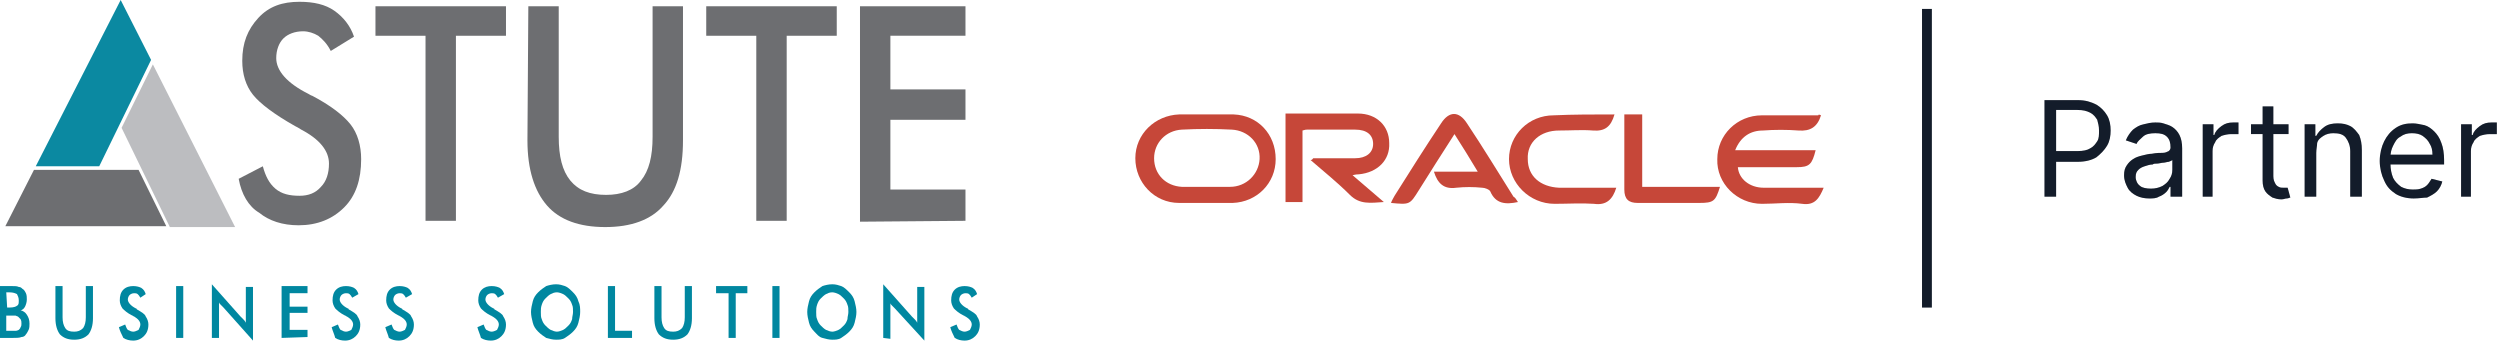 <svg width="367" height="50" viewBox="0 0 367 50" fill="none" xmlns="http://www.w3.org/2000/svg">
<path d="M-0 49.607V41.995H1.706C2.231 41.995 2.493 41.995 2.756 42.126C3.018 42.126 3.149 42.258 3.281 42.389C3.543 42.52 3.674 42.782 3.806 43.045C3.937 43.307 3.937 43.701 3.937 43.964C3.937 44.357 3.806 44.751 3.674 45.014C3.543 45.276 3.281 45.538 3.018 45.538C3.412 45.67 3.674 45.801 3.937 46.195C4.199 46.588 4.33 46.982 4.33 47.507C4.33 47.769 4.33 48.163 4.199 48.426C4.068 48.688 3.937 48.95 3.806 49.082C3.674 49.344 3.412 49.475 3.149 49.475C2.887 49.607 2.362 49.607 1.837 49.607H-0ZM1.05 45.145H1.443C1.968 45.145 2.362 45.014 2.493 44.882C2.756 44.751 2.756 44.489 2.756 44.095C2.756 43.701 2.624 43.439 2.493 43.176C2.231 43.045 1.968 42.914 1.312 42.914H0.918L1.05 45.145ZM1.05 48.557H1.443C1.837 48.557 2.099 48.557 2.362 48.557C2.493 48.557 2.756 48.426 2.756 48.426C2.887 48.294 3.018 48.163 3.018 48.032C3.149 47.901 3.149 47.638 3.149 47.507C3.149 47.245 3.149 47.113 3.018 46.851C2.887 46.719 2.756 46.588 2.624 46.457C2.493 46.457 2.362 46.326 2.231 46.326C2.099 46.326 1.968 46.326 1.706 46.326H1.312H0.918V48.557H1.05Z" fill="#0087A0"/>
<path d="M8.136 41.995H9.186V46.588C9.186 47.245 9.317 47.769 9.58 48.163C9.842 48.557 10.236 48.688 10.892 48.688C11.417 48.688 11.811 48.557 12.204 48.163C12.467 47.769 12.598 47.245 12.598 46.588V41.995H13.648V46.719C13.648 47.769 13.386 48.557 12.992 49.082C12.467 49.607 11.811 49.869 10.892 49.869C9.973 49.869 9.317 49.607 8.792 49.082C8.399 48.557 8.136 47.769 8.136 46.719V41.995Z" fill="#0087A0"/>
<path d="M17.454 48.032L18.373 47.638C18.504 48.032 18.635 48.294 18.766 48.426C19.029 48.557 19.291 48.688 19.554 48.688C19.816 48.688 20.079 48.557 20.341 48.426C20.473 48.163 20.604 47.901 20.604 47.638C20.604 47.245 20.341 46.851 19.685 46.457C19.554 46.457 19.554 46.326 19.423 46.326C18.635 45.932 18.241 45.538 17.979 45.276C17.717 44.882 17.585 44.489 17.585 44.095C17.585 43.439 17.717 42.914 18.11 42.52C18.504 42.126 19.029 41.995 19.554 41.995C20.079 41.995 20.473 42.126 20.735 42.258C21.129 42.52 21.26 42.782 21.391 43.176L20.604 43.701C20.473 43.439 20.341 43.307 20.21 43.176C20.079 43.045 19.816 43.045 19.685 43.045C19.423 43.045 19.16 43.176 19.029 43.307C18.898 43.439 18.766 43.701 18.766 43.964C18.766 44.357 19.16 44.882 19.948 45.276C19.948 45.276 20.079 45.276 20.079 45.407C20.735 45.801 21.26 46.063 21.391 46.457C21.654 46.851 21.785 47.245 21.785 47.638C21.785 48.426 21.522 48.95 21.129 49.344C20.735 49.738 20.21 50 19.554 50C19.029 50 18.504 49.869 18.11 49.607C17.848 49.082 17.585 48.557 17.454 48.032Z" fill="#0087A0"/>
<path d="M26.903 41.995H25.853V49.607H26.903V41.995Z" fill="#0087A0"/>
<path d="M31.102 49.606V41.732L35.301 46.457C35.433 46.588 35.564 46.719 35.695 46.85C35.827 46.982 35.958 47.113 36.089 47.376V42.126H37.139V50L32.808 45.145C32.677 45.013 32.546 44.882 32.414 44.751C32.283 44.62 32.152 44.488 32.152 44.357V49.606H31.102Z" fill="#0087A0"/>
<path d="M41.338 49.607V41.995H45.144V43.045H42.52V45.014H45.144V45.932H42.52V48.426H45.144V49.475L41.338 49.607Z" fill="#0087A0"/>
<path d="M48.688 48.032L49.606 47.638C49.738 48.032 49.869 48.294 50 48.426C50.263 48.557 50.525 48.688 50.788 48.688C51.05 48.688 51.312 48.557 51.575 48.426C51.706 48.163 51.837 47.901 51.837 47.638C51.837 47.245 51.575 46.851 50.919 46.457C50.788 46.457 50.788 46.326 50.656 46.326C49.869 45.932 49.475 45.538 49.213 45.276C48.95 44.882 48.819 44.489 48.819 44.095C48.819 43.439 48.95 42.914 49.344 42.52C49.738 42.126 50.263 41.995 50.788 41.995C51.312 41.995 51.706 42.126 51.969 42.258C52.362 42.52 52.493 42.782 52.625 43.176L51.706 43.701C51.575 43.439 51.444 43.307 51.312 43.176C51.181 43.045 50.919 43.045 50.788 43.045C50.525 43.045 50.263 43.176 50.131 43.307C50 43.439 49.869 43.701 49.869 43.964C49.869 44.357 50.263 44.882 51.05 45.276C51.05 45.276 51.181 45.276 51.181 45.407C51.837 45.801 52.362 46.063 52.493 46.457C52.756 46.851 52.887 47.245 52.887 47.638C52.887 48.426 52.625 48.95 52.231 49.344C51.837 49.738 51.312 50 50.656 50C50.131 50 49.606 49.869 49.213 49.607C49.081 49.082 48.819 48.557 48.688 48.032Z" fill="#0087A0"/>
<path d="M56.562 48.032L57.48 47.638C57.612 48.032 57.743 48.294 57.874 48.426C58.137 48.557 58.399 48.688 58.661 48.688C58.924 48.688 59.186 48.557 59.449 48.426C59.58 48.163 59.711 47.901 59.711 47.638C59.711 47.245 59.449 46.851 58.793 46.457C58.661 46.457 58.661 46.326 58.53 46.326C57.743 45.932 57.349 45.538 57.087 45.276C56.824 44.882 56.693 44.489 56.693 44.095C56.693 43.439 56.824 42.914 57.218 42.52C57.612 42.126 58.137 41.995 58.661 41.995C59.186 41.995 59.58 42.126 59.843 42.258C60.236 42.52 60.367 42.782 60.499 43.176L59.58 43.701C59.449 43.439 59.318 43.307 59.186 43.176C59.055 43.045 58.793 43.045 58.661 43.045C58.399 43.045 58.137 43.176 58.005 43.307C57.874 43.439 57.743 43.701 57.743 43.964C57.743 44.357 58.137 44.882 58.924 45.276C58.924 45.276 59.055 45.276 59.055 45.407C59.711 45.801 60.236 46.063 60.367 46.457C60.63 46.851 60.761 47.245 60.761 47.638C60.761 48.426 60.499 48.95 60.105 49.344C59.711 49.738 59.186 50 58.53 50C58.005 50 57.48 49.869 57.087 49.607C56.956 49.082 56.693 48.557 56.562 48.032Z" fill="#0087A0"/>
<path d="M70.079 48.032L70.997 47.638C71.129 48.032 71.26 48.294 71.391 48.426C71.653 48.557 71.916 48.688 72.178 48.688C72.441 48.688 72.703 48.557 72.966 48.426C73.097 48.163 73.228 47.901 73.228 47.638C73.228 47.245 72.966 46.851 72.31 46.457C72.178 46.457 72.178 46.326 72.047 46.326C71.26 45.932 70.866 45.538 70.603 45.276C70.341 44.882 70.21 44.489 70.21 44.095C70.21 43.439 70.341 42.914 70.735 42.52C71.129 42.126 71.653 41.995 72.178 41.995C72.703 41.995 73.097 42.126 73.359 42.258C73.753 42.52 73.884 42.782 74.016 43.176L73.097 43.701C72.966 43.439 72.835 43.307 72.703 43.176C72.572 43.045 72.31 43.045 72.178 43.045C71.916 43.045 71.653 43.176 71.522 43.307C71.391 43.439 71.26 43.701 71.26 43.964C71.26 44.357 71.653 44.882 72.441 45.276C72.441 45.276 72.572 45.276 72.572 45.407C73.228 45.801 73.753 46.063 73.884 46.457C74.147 46.851 74.278 47.245 74.278 47.638C74.278 48.426 74.016 48.95 73.622 49.344C73.228 49.738 72.703 50 72.047 50C71.522 50 70.997 49.869 70.603 49.607C70.472 49.082 70.21 48.557 70.079 48.032Z" fill="#0087A0"/>
<path d="M85.17 45.801C85.17 46.326 85.039 46.85 84.908 47.376C84.776 47.9 84.514 48.294 84.12 48.688C83.727 49.081 83.333 49.344 82.939 49.606C82.546 49.869 82.021 49.869 81.627 49.869C81.102 49.869 80.708 49.738 80.183 49.606C79.79 49.344 79.396 49.081 79.002 48.688C78.609 48.294 78.346 47.9 78.215 47.376C78.084 46.85 77.952 46.326 77.952 45.801C77.952 45.276 78.084 44.751 78.215 44.226C78.346 43.701 78.609 43.307 79.002 42.913C79.396 42.52 79.79 42.257 80.183 41.995C80.577 41.864 81.102 41.732 81.627 41.732C82.152 41.732 82.546 41.864 82.939 41.995C83.333 42.126 83.727 42.52 84.12 42.913C84.514 43.307 84.776 43.701 84.908 44.226C85.17 44.751 85.17 45.276 85.17 45.801ZM84.12 45.801C84.12 45.407 84.12 45.013 83.989 44.751C83.858 44.357 83.727 44.095 83.464 43.832C83.202 43.57 82.939 43.307 82.677 43.176C82.414 43.045 82.021 42.913 81.758 42.913C81.365 42.913 81.102 43.045 80.84 43.176C80.577 43.307 80.315 43.57 80.052 43.832C79.79 44.095 79.658 44.357 79.527 44.751C79.396 45.145 79.396 45.407 79.396 45.801C79.396 46.194 79.396 46.588 79.527 46.85C79.658 47.244 79.79 47.507 80.052 47.769C80.315 48.032 80.577 48.294 80.84 48.425C81.102 48.557 81.496 48.688 81.758 48.688C82.021 48.688 82.414 48.557 82.677 48.425C82.939 48.294 83.202 48.032 83.464 47.769C83.727 47.507 83.858 47.244 83.989 46.85C83.989 46.457 84.12 46.194 84.12 45.801Z" fill="#0087A0"/>
<path d="M89.239 49.607V41.995H90.289V48.557H92.782V49.607H89.239Z" fill="#0087A0"/>
<path d="M96.063 41.995H97.113V46.588C97.113 47.245 97.244 47.769 97.506 48.163C97.769 48.557 98.162 48.688 98.819 48.688C99.344 48.688 99.737 48.557 100.131 48.163C100.393 47.769 100.525 47.245 100.525 46.588V41.995H101.575V46.719C101.575 47.769 101.312 48.557 100.918 49.082C100.393 49.607 99.737 49.869 98.819 49.869C97.9 49.869 97.244 49.607 96.719 49.082C96.325 48.557 96.063 47.769 96.063 46.719V41.995Z" fill="#0087A0"/>
<path d="M108.005 43.045V49.607H106.955V43.045H105.118V41.995H109.711V43.045H108.005Z" fill="#0087A0"/>
<path d="M114.435 41.995H113.385V49.607H114.435V41.995Z" fill="#0087A0"/>
<path d="M125.722 45.801C125.722 46.326 125.591 46.85 125.459 47.376C125.328 47.9 125.066 48.294 124.672 48.688C124.278 49.081 123.884 49.344 123.491 49.606C123.097 49.869 122.572 49.869 122.178 49.869C121.654 49.869 121.26 49.738 120.735 49.606C120.21 49.475 119.947 49.081 119.554 48.688C119.16 48.294 118.898 47.9 118.766 47.376C118.635 46.85 118.504 46.326 118.504 45.801C118.504 45.276 118.635 44.751 118.766 44.226C118.898 43.701 119.16 43.307 119.554 42.913C119.947 42.52 120.341 42.257 120.735 41.995C121.129 41.864 121.654 41.732 122.178 41.732C122.703 41.732 123.097 41.864 123.491 41.995C123.884 42.126 124.278 42.52 124.672 42.913C125.066 43.307 125.328 43.701 125.459 44.226C125.591 44.751 125.722 45.276 125.722 45.801ZM124.541 45.801C124.541 45.407 124.541 45.013 124.409 44.751C124.278 44.357 124.147 44.095 123.884 43.832C123.622 43.57 123.36 43.307 123.097 43.176C122.835 43.045 122.441 42.913 122.178 42.913C121.785 42.913 121.522 43.045 121.26 43.176C120.997 43.307 120.735 43.57 120.472 43.832C120.21 44.095 120.079 44.357 119.947 44.751C119.816 45.145 119.816 45.407 119.816 45.801C119.816 46.194 119.816 46.588 119.947 46.85C120.079 47.244 120.21 47.507 120.472 47.769C120.735 48.032 120.997 48.294 121.26 48.425C121.522 48.557 121.916 48.688 122.178 48.688C122.441 48.688 122.835 48.557 123.097 48.425C123.36 48.294 123.622 48.032 123.884 47.769C124.147 47.507 124.278 47.244 124.409 46.85C124.409 46.457 124.541 46.194 124.541 45.801Z" fill="#0087A0"/>
<path d="M129.659 49.606V41.732L133.858 46.457C133.989 46.588 134.121 46.719 134.252 46.85C134.383 46.982 134.514 47.113 134.646 47.376V42.126H135.695V50L131.365 45.276C131.233 45.145 131.102 45.013 130.971 44.882C130.84 44.751 130.709 44.62 130.709 44.488V49.738L129.659 49.606Z" fill="#0087A0"/>
<path d="M139.501 48.032L140.42 47.638C140.551 48.032 140.682 48.294 140.814 48.426C141.076 48.557 141.338 48.688 141.601 48.688C141.863 48.688 142.126 48.557 142.388 48.426C142.52 48.163 142.651 47.901 142.651 47.638C142.651 47.245 142.388 46.851 141.732 46.457C141.601 46.457 141.601 46.326 141.47 46.326C140.682 45.932 140.289 45.538 140.026 45.276C139.764 44.882 139.632 44.489 139.632 44.095C139.632 43.439 139.764 42.914 140.157 42.52C140.551 42.126 141.076 41.995 141.601 41.995C142.126 41.995 142.52 42.126 142.782 42.258C143.176 42.52 143.307 42.782 143.438 43.176L142.651 43.701C142.52 43.439 142.388 43.307 142.257 43.176C142.126 43.045 141.863 43.045 141.732 43.045C141.47 43.045 141.207 43.176 141.076 43.307C140.945 43.439 140.814 43.701 140.814 43.964C140.814 44.357 141.207 44.882 141.995 45.276C141.995 45.276 142.126 45.276 142.126 45.407C142.782 45.801 143.307 46.063 143.438 46.457C143.701 46.851 143.832 47.245 143.832 47.638C143.832 48.426 143.569 48.95 143.176 49.344C142.782 49.738 142.257 50 141.601 50C141.076 50 140.551 49.869 140.157 49.607C139.895 49.082 139.632 48.557 139.501 48.032Z" fill="#0087A0"/>
<path d="M35.039 26.247L38.582 24.41C38.976 25.853 39.501 26.903 40.42 27.691C41.338 28.478 42.519 28.74 43.963 28.74C45.275 28.74 46.325 28.347 47.113 27.428C47.9 26.641 48.294 25.459 48.294 24.016C48.294 22.179 46.981 20.473 44.225 19.029C43.832 18.767 43.569 18.635 43.307 18.504C40.288 16.798 38.189 15.223 37.139 13.911C36.089 12.599 35.564 10.893 35.564 8.924C35.564 6.299 36.351 4.331 37.926 2.625C39.501 0.919 41.469 0.263 43.963 0.263C46.063 0.263 47.769 0.656 49.081 1.575C50.393 2.494 51.443 3.806 51.968 5.381L48.556 7.481C48.031 6.431 47.375 5.775 46.719 5.25C46.063 4.856 45.275 4.593 44.488 4.593C43.307 4.593 42.257 4.987 41.601 5.643C40.945 6.299 40.551 7.349 40.551 8.53C40.551 10.368 42.126 12.205 45.275 13.78C45.538 13.911 45.669 14.042 45.8 14.042C48.556 15.486 50.393 16.929 51.443 18.242C52.493 19.554 53.018 21.391 53.018 23.36C53.018 26.378 52.231 28.74 50.525 30.446C48.819 32.153 46.588 33.071 43.832 33.071C41.469 33.071 39.501 32.415 38.057 31.234C36.483 30.315 35.433 28.478 35.039 26.247Z" fill="#6D6E71"/>
<path d="M66.929 5.25V32.415H62.467V5.25H55.118V0.919H74.278V5.25H66.929Z" fill="#6D6E71"/>
<path d="M77.559 0.919H82.021V20.079C82.021 22.966 82.546 25.066 83.727 26.509C84.908 27.953 86.614 28.609 88.976 28.609C91.207 28.609 93.044 27.953 94.094 26.509C95.275 25.066 95.8 22.966 95.8 20.079V0.919H100.262V20.604C100.262 24.935 99.344 28.084 97.375 30.184C95.538 32.284 92.651 33.334 88.845 33.334C85.039 33.334 82.152 32.284 80.315 30.184C78.478 28.084 77.428 24.935 77.428 20.604L77.559 0.919Z" fill="#6D6E71"/>
<path d="M115.486 5.25V32.415H111.024V5.25H103.675V0.919H122.835V5.25H115.486Z" fill="#6D6E71"/>
<path d="M126.247 32.546V0.919H141.732V5.25H130.709V13.124H141.732V17.586H130.709V27.822H141.732V32.415L126.247 32.546Z" fill="#6D6E71"/>
<path d="M20.341 24.935H4.987L0.787 33.202H24.409L20.341 24.935Z" fill="#6D6E71"/>
<path d="M14.567 24.409L22.178 8.793L17.716 0L5.249 24.409H14.567Z" fill="#0B89A1"/>
<path d="M22.441 9.449L17.848 18.767L24.934 33.334H34.514L22.441 9.449Z" fill="#BCBDC0"/>
<path d="M283.596 45.145C283.071 45.145 282.677 45.145 282.152 45.145C282.152 30.446 282.152 15.879 282.152 1.312C282.677 1.312 283.071 1.312 283.596 1.312C283.596 15.879 283.596 30.446 283.596 45.145Z" fill="#182334"/>
<path d="M283.596 45.145C283.071 45.145 282.677 45.145 282.152 45.145C282.152 30.446 282.152 15.879 282.152 1.312C282.677 1.312 283.071 1.312 283.596 1.312C283.596 15.879 283.596 30.446 283.596 45.145Z" fill="black" fill-opacity="0.2"/>
<path d="M267.323 16.93C266.798 18.636 265.748 19.292 264.042 19.16C262.336 19.029 260.499 19.029 258.793 19.16C256.955 19.16 255.512 20.079 254.724 22.048C258.662 22.048 262.599 22.048 266.536 22.048C266.011 24.147 265.617 24.541 263.78 24.541C260.892 24.541 258.005 24.541 255.118 24.541C255.249 26.247 256.824 27.559 258.924 27.559C261.286 27.559 263.78 27.559 266.142 27.559C266.667 27.559 267.06 27.559 267.717 27.559C267.06 29.134 266.404 30.184 264.567 29.922C262.599 29.659 260.63 29.922 258.662 29.922C254.987 29.922 251.969 26.903 252.1 23.36C252.1 19.817 254.987 16.93 258.662 16.93C261.417 16.93 264.173 16.93 266.929 16.93C266.929 16.798 267.06 16.798 267.323 16.93Z" fill="#C64739"/>
<path d="M192.782 23.229C194.882 23.229 196.85 23.229 198.95 23.229C200.525 23.229 201.575 22.441 201.575 21.129C201.575 19.817 200.656 19.029 198.95 19.029C196.588 19.029 194.226 19.029 191.863 19.029C191.732 19.029 191.601 19.029 191.207 19.16C191.207 22.573 191.207 26.116 191.207 29.659C190.289 29.659 189.633 29.659 188.714 29.659C188.714 25.328 188.714 21.129 188.714 16.667C191.076 16.667 193.57 16.667 195.932 16.667C197.113 16.667 198.294 16.667 199.344 16.667C202.1 16.667 203.937 18.504 203.937 20.998C204.068 23.491 202.231 25.328 199.475 25.591C199.344 25.591 199.081 25.591 198.556 25.722C200.131 27.034 201.575 28.347 203.15 29.659C201.181 29.79 199.606 30.053 198.163 28.609C196.325 26.772 194.357 25.197 192.388 23.491C192.651 23.491 192.651 23.36 192.782 23.229Z" fill="#C64739"/>
<path d="M222.835 29.659C220.997 30.053 219.554 29.921 218.766 28.084C218.635 27.822 217.979 27.559 217.585 27.559C216.273 27.428 215.092 27.428 213.78 27.559C211.942 27.822 211.024 26.903 210.499 25.197C212.598 25.197 214.567 25.197 216.929 25.197C215.748 23.229 214.698 21.522 213.517 19.685C211.68 22.572 209.974 25.197 208.268 27.953C206.955 30.053 206.955 30.053 204.199 29.79C204.331 29.396 204.593 29.003 204.724 28.74C206.955 25.197 209.186 21.654 211.549 18.11C212.73 16.273 214.173 16.273 215.354 18.11C217.717 21.654 219.947 25.328 222.178 28.872C222.441 29.003 222.572 29.265 222.835 29.659Z" fill="#C64739"/>
<path d="M237.008 16.798C236.483 18.635 235.564 19.291 233.858 19.16C232.283 19.029 230.577 19.16 228.871 19.16C226.115 19.16 224.147 20.866 224.278 23.36C224.278 25.853 226.115 27.428 228.871 27.559C231.627 27.559 234.514 27.559 237.27 27.559C236.745 29.265 235.827 30.184 233.989 29.921C232.152 29.79 230.184 29.921 228.215 29.921C224.541 29.921 221.522 26.903 221.522 23.36C221.522 19.816 224.409 16.929 228.084 16.929C230.971 16.798 233.858 16.798 237.008 16.798Z" fill="#C64739"/>
<path d="M241.076 27.428C245.013 27.428 248.688 27.428 252.493 27.428C251.837 29.527 251.575 29.79 249.475 29.79C246.457 29.79 243.438 29.79 240.42 29.79C239.108 29.79 238.451 29.265 238.451 27.822C238.451 24.147 238.451 20.472 238.451 16.798C239.37 16.798 240.157 16.798 241.076 16.798C241.076 20.341 241.076 23.884 241.076 27.428Z" fill="#C64739"/>
<path d="M181.102 16.798C179.79 16.798 178.346 16.798 177.034 16.798C175.722 16.798 174.409 16.798 173.097 16.798C169.554 16.929 166.667 19.685 166.667 23.228C166.667 26.772 169.422 29.79 173.097 29.79C175.722 29.79 178.346 29.79 180.971 29.79C184.514 29.659 187.27 26.903 187.27 23.36C187.27 19.685 184.646 16.929 181.102 16.798ZM180.577 27.428C179.396 27.428 178.215 27.428 177.034 27.428C175.853 27.428 174.672 27.428 173.491 27.428C171.128 27.297 169.422 25.59 169.422 23.228C169.422 20.997 171.128 19.16 173.491 19.029C175.984 18.898 178.346 18.898 180.84 19.029C183.202 19.16 185.039 20.997 184.908 23.36C184.777 25.59 182.939 27.428 180.577 27.428Z" fill="#C64739"/>
<path d="M361.286 28.872V18.242H362.861V19.817H362.992C363.123 19.292 363.517 18.898 364.042 18.504C364.567 18.111 365.092 17.98 365.748 17.98C365.879 17.98 366.011 17.98 366.142 17.98C366.273 17.98 366.404 17.98 366.535 17.98V19.686C366.535 19.686 366.404 19.686 366.142 19.686C366.011 19.686 365.748 19.686 365.486 19.686C364.961 19.686 364.436 19.817 364.042 19.948C363.648 20.21 363.255 20.473 363.123 20.867C362.861 21.26 362.73 21.654 362.73 22.179V28.872H361.286Z" fill="#182334"/>
<path d="M361.286 28.872V18.242H362.861V19.817H362.992C363.123 19.292 363.517 18.898 364.042 18.504C364.567 18.111 365.092 17.98 365.748 17.98C365.879 17.98 366.011 17.98 366.142 17.98C366.273 17.98 366.404 17.98 366.535 17.98V19.686C366.535 19.686 366.404 19.686 366.142 19.686C366.011 19.686 365.748 19.686 365.486 19.686C364.961 19.686 364.436 19.817 364.042 19.948C363.648 20.21 363.255 20.473 363.123 20.867C362.861 21.26 362.73 21.654 362.73 22.179V28.872H361.286Z" fill="black" fill-opacity="0.2"/>
<path d="M354.331 29.134C353.281 29.134 352.362 28.872 351.706 28.478C350.919 27.953 350.394 27.428 350 26.509C349.606 25.722 349.344 24.672 349.344 23.622C349.344 22.572 349.606 21.522 350 20.735C350.394 19.948 350.919 19.291 351.706 18.767C352.493 18.242 353.281 18.11 354.199 18.11C354.724 18.11 355.249 18.242 355.905 18.373C356.43 18.504 356.955 18.898 357.349 19.291C357.743 19.685 358.136 20.21 358.399 20.997C358.661 21.654 358.793 22.572 358.793 23.491V24.147H350.525V22.703H357.087C357.087 22.047 356.955 21.522 356.693 21.129C356.43 20.604 356.168 20.341 355.643 19.948C355.249 19.685 354.724 19.554 354.068 19.554C353.412 19.554 352.887 19.685 352.362 20.079C351.837 20.341 351.575 20.866 351.312 21.391C351.05 21.916 350.919 22.441 350.919 23.097V24.016C350.919 24.803 351.05 25.459 351.312 26.116C351.575 26.64 351.968 27.034 352.493 27.428C353.018 27.69 353.543 27.822 354.199 27.822C354.593 27.822 354.987 27.822 355.38 27.69C355.774 27.559 356.037 27.428 356.299 27.166C356.562 26.903 356.693 26.64 356.955 26.247L358.53 26.64C358.399 27.166 358.136 27.69 357.743 28.084C357.349 28.478 356.824 28.74 356.299 29.003C355.774 29.003 355.118 29.134 354.331 29.134Z" fill="#182334"/>
<path d="M354.331 29.134C353.281 29.134 352.362 28.872 351.706 28.478C350.919 27.953 350.394 27.428 350 26.509C349.606 25.722 349.344 24.672 349.344 23.622C349.344 22.572 349.606 21.522 350 20.735C350.394 19.948 350.919 19.291 351.706 18.767C352.493 18.242 353.281 18.11 354.199 18.11C354.724 18.11 355.249 18.242 355.905 18.373C356.43 18.504 356.955 18.898 357.349 19.291C357.743 19.685 358.136 20.21 358.399 20.997C358.661 21.654 358.793 22.572 358.793 23.491V24.147H350.525V22.703H357.087C357.087 22.047 356.955 21.522 356.693 21.129C356.43 20.604 356.168 20.341 355.643 19.948C355.249 19.685 354.724 19.554 354.068 19.554C353.412 19.554 352.887 19.685 352.362 20.079C351.837 20.341 351.575 20.866 351.312 21.391C351.05 21.916 350.919 22.441 350.919 23.097V24.016C350.919 24.803 351.05 25.459 351.312 26.116C351.575 26.64 351.968 27.034 352.493 27.428C353.018 27.69 353.543 27.822 354.199 27.822C354.593 27.822 354.987 27.822 355.38 27.69C355.774 27.559 356.037 27.428 356.299 27.166C356.562 26.903 356.693 26.64 356.955 26.247L358.53 26.64C358.399 27.166 358.136 27.69 357.743 28.084C357.349 28.478 356.824 28.74 356.299 29.003C355.774 29.003 355.118 29.134 354.331 29.134Z" fill="black" fill-opacity="0.2"/>
<path d="M340.026 22.441V28.872H338.32V18.242H339.895V19.948H340.026C340.289 19.423 340.683 19.029 341.207 18.635C341.732 18.242 342.389 18.11 343.176 18.11C343.963 18.11 344.488 18.242 345.013 18.504C345.538 18.767 345.932 19.291 346.326 19.816C346.588 20.473 346.719 21.129 346.719 22.047V28.872H345.013V22.179C345.013 21.391 344.751 20.735 344.357 20.21C343.963 19.685 343.307 19.554 342.52 19.554C341.995 19.554 341.47 19.685 341.076 19.948C340.683 20.21 340.289 20.473 340.158 20.997C340.158 21.391 340.026 21.916 340.026 22.441Z" fill="#182334"/>
<path d="M340.026 22.441V28.872H338.32V18.242H339.895V19.948H340.026C340.289 19.423 340.683 19.029 341.207 18.635C341.732 18.242 342.389 18.11 343.176 18.11C343.963 18.11 344.488 18.242 345.013 18.504C345.538 18.767 345.932 19.291 346.326 19.816C346.588 20.473 346.719 21.129 346.719 22.047V28.872H345.013V22.179C345.013 21.391 344.751 20.735 344.357 20.21C343.963 19.685 343.307 19.554 342.52 19.554C341.995 19.554 341.47 19.685 341.076 19.948C340.683 20.21 340.289 20.473 340.158 20.997C340.158 21.391 340.026 21.916 340.026 22.441Z" fill="black" fill-opacity="0.2"/>
<path d="M335.958 18.242V19.685H330.446V18.242H335.958ZM332.021 15.617H333.727V25.853C333.727 26.378 333.858 26.641 333.99 26.903C334.121 27.166 334.252 27.297 334.515 27.428C334.777 27.559 334.908 27.559 335.171 27.559C335.302 27.559 335.564 27.559 335.564 27.559C335.696 27.559 335.827 27.559 335.827 27.559L336.221 29.003C336.089 29.003 335.958 29.134 335.696 29.134C335.433 29.134 335.302 29.265 334.908 29.265C334.383 29.265 333.99 29.134 333.596 29.003C333.202 28.741 332.809 28.478 332.546 28.084C332.284 27.691 332.152 27.166 332.152 26.51V15.617H332.021Z" fill="#182334"/>
<path d="M335.958 18.242V19.685H330.446V18.242H335.958ZM332.021 15.617H333.727V25.853C333.727 26.378 333.858 26.641 333.99 26.903C334.121 27.166 334.252 27.297 334.515 27.428C334.777 27.559 334.908 27.559 335.171 27.559C335.302 27.559 335.564 27.559 335.564 27.559C335.696 27.559 335.827 27.559 335.827 27.559L336.221 29.003C336.089 29.003 335.958 29.134 335.696 29.134C335.433 29.134 335.302 29.265 334.908 29.265C334.383 29.265 333.99 29.134 333.596 29.003C333.202 28.741 332.809 28.478 332.546 28.084C332.284 27.691 332.152 27.166 332.152 26.51V15.617H332.021Z" fill="black" fill-opacity="0.2"/>
<path d="M323.359 28.872V18.242H324.934V19.817H325.065C325.197 19.292 325.59 18.898 326.115 18.504C326.64 18.111 327.165 17.98 327.821 17.98C327.953 17.98 328.084 17.98 328.215 17.98C328.346 17.98 328.477 17.98 328.609 17.98V19.686C328.609 19.686 328.478 19.686 328.215 19.686C328.084 19.686 327.821 19.686 327.559 19.686C327.034 19.686 326.509 19.817 326.115 19.948C325.722 20.21 325.328 20.473 325.197 20.867C324.934 21.26 324.803 21.654 324.803 22.179V28.872H323.359Z" fill="#182334"/>
<path d="M323.359 28.872V18.242H324.934V19.817H325.065C325.197 19.292 325.59 18.898 326.115 18.504C326.64 18.111 327.165 17.98 327.821 17.98C327.953 17.98 328.084 17.98 328.215 17.98C328.346 17.98 328.477 17.98 328.609 17.98V19.686C328.609 19.686 328.478 19.686 328.215 19.686C328.084 19.686 327.821 19.686 327.559 19.686C327.034 19.686 326.509 19.817 326.115 19.948C325.722 20.21 325.328 20.473 325.197 20.867C324.934 21.26 324.803 21.654 324.803 22.179V28.872H323.359Z" fill="black" fill-opacity="0.2"/>
<path d="M315.486 29.134C314.829 29.134 314.173 29.003 313.648 28.741C313.123 28.478 312.598 28.084 312.336 27.559C312.073 27.035 311.811 26.51 311.811 25.722C311.811 25.066 311.942 24.672 312.205 24.279C312.467 23.885 312.73 23.622 313.123 23.36C313.517 23.098 313.911 22.966 314.436 22.835C314.961 22.704 315.486 22.573 315.879 22.573C316.535 22.441 317.06 22.441 317.454 22.441C317.848 22.441 318.11 22.31 318.373 22.179C318.504 22.048 318.635 21.916 318.635 21.654C318.635 20.998 318.504 20.473 318.11 20.079C317.717 19.686 317.192 19.554 316.404 19.554C315.617 19.554 314.961 19.686 314.567 20.079C314.173 20.473 313.78 20.735 313.648 21.129L312.073 20.604C312.336 19.948 312.73 19.423 313.123 19.029C313.648 18.636 314.042 18.373 314.698 18.242C315.223 18.111 315.748 17.98 316.404 17.98C316.798 17.98 317.192 17.98 317.585 18.111C317.979 18.242 318.504 18.373 318.898 18.636C319.291 18.898 319.685 19.292 319.947 19.817C320.21 20.342 320.341 20.998 320.341 21.785V28.872H318.635V27.428H318.504C318.373 27.691 318.241 27.953 317.979 28.216C317.717 28.478 317.323 28.741 316.929 28.872C316.535 29.134 316.01 29.134 315.486 29.134ZM315.748 27.691C316.404 27.691 316.929 27.559 317.454 27.297C317.848 27.035 318.241 26.772 318.504 26.247C318.766 25.854 318.898 25.46 318.898 24.935V23.491C318.766 23.622 318.635 23.622 318.373 23.754C318.11 23.754 317.848 23.885 317.585 23.885C317.323 23.885 316.929 24.016 316.667 24.016C316.404 24.016 316.142 24.016 316.011 24.148C315.617 24.148 315.223 24.279 314.829 24.41C314.436 24.541 314.173 24.672 313.911 24.935C313.648 25.197 313.517 25.46 313.517 25.985C313.517 26.51 313.78 27.035 314.173 27.297C314.436 27.559 315.092 27.691 315.748 27.691Z" fill="#182334"/>
<path d="M315.486 29.134C314.829 29.134 314.173 29.003 313.648 28.741C313.123 28.478 312.598 28.084 312.336 27.559C312.073 27.035 311.811 26.51 311.811 25.722C311.811 25.066 311.942 24.672 312.205 24.279C312.467 23.885 312.73 23.622 313.123 23.36C313.517 23.098 313.911 22.966 314.436 22.835C314.961 22.704 315.486 22.573 315.879 22.573C316.535 22.441 317.06 22.441 317.454 22.441C317.848 22.441 318.11 22.31 318.373 22.179C318.504 22.048 318.635 21.916 318.635 21.654C318.635 20.998 318.504 20.473 318.11 20.079C317.717 19.686 317.192 19.554 316.404 19.554C315.617 19.554 314.961 19.686 314.567 20.079C314.173 20.473 313.78 20.735 313.648 21.129L312.073 20.604C312.336 19.948 312.73 19.423 313.123 19.029C313.648 18.636 314.042 18.373 314.698 18.242C315.223 18.111 315.748 17.98 316.404 17.98C316.798 17.98 317.192 17.98 317.585 18.111C317.979 18.242 318.504 18.373 318.898 18.636C319.291 18.898 319.685 19.292 319.947 19.817C320.21 20.342 320.341 20.998 320.341 21.785V28.872H318.635V27.428H318.504C318.373 27.691 318.241 27.953 317.979 28.216C317.717 28.478 317.323 28.741 316.929 28.872C316.535 29.134 316.01 29.134 315.486 29.134ZM315.748 27.691C316.404 27.691 316.929 27.559 317.454 27.297C317.848 27.035 318.241 26.772 318.504 26.247C318.766 25.854 318.898 25.46 318.898 24.935V23.491C318.766 23.622 318.635 23.622 318.373 23.754C318.11 23.754 317.848 23.885 317.585 23.885C317.323 23.885 316.929 24.016 316.667 24.016C316.404 24.016 316.142 24.016 316.011 24.148C315.617 24.148 315.223 24.279 314.829 24.41C314.436 24.541 314.173 24.672 313.911 24.935C313.648 25.197 313.517 25.46 313.517 25.985C313.517 26.51 313.78 27.035 314.173 27.297C314.436 27.559 315.092 27.691 315.748 27.691Z" fill="black" fill-opacity="0.2"/>
<path d="M300.131 28.872V14.698H304.987C306.168 14.698 306.955 14.961 307.743 15.354C308.399 15.748 308.924 16.273 309.317 16.929C309.711 17.585 309.842 18.373 309.842 19.16C309.842 19.948 309.711 20.735 309.317 21.391C308.924 22.047 308.399 22.572 307.743 23.097C307.086 23.491 306.168 23.753 304.987 23.753H301.575V22.179H304.987C305.774 22.179 306.43 22.047 306.824 21.785C307.349 21.522 307.611 21.129 307.874 20.735C308.136 20.341 308.136 19.816 308.136 19.16C308.136 18.504 308.005 18.11 307.874 17.585C307.611 17.192 307.349 16.798 306.824 16.535C306.299 16.273 305.774 16.142 304.987 16.142H301.837V28.872H300.131Z" fill="#182334"/>
<path d="M300.131 28.872V14.698H304.987C306.168 14.698 306.955 14.961 307.743 15.354C308.399 15.748 308.924 16.273 309.317 16.929C309.711 17.585 309.842 18.373 309.842 19.16C309.842 19.948 309.711 20.735 309.317 21.391C308.924 22.047 308.399 22.572 307.743 23.097C307.086 23.491 306.168 23.753 304.987 23.753H301.575V22.179H304.987C305.774 22.179 306.43 22.047 306.824 21.785C307.349 21.522 307.611 21.129 307.874 20.735C308.136 20.341 308.136 19.816 308.136 19.16C308.136 18.504 308.005 18.11 307.874 17.585C307.611 17.192 307.349 16.798 306.824 16.535C306.299 16.273 305.774 16.142 304.987 16.142H301.837V28.872H300.131Z" fill="black" fill-opacity="0.2"/>
</svg>
